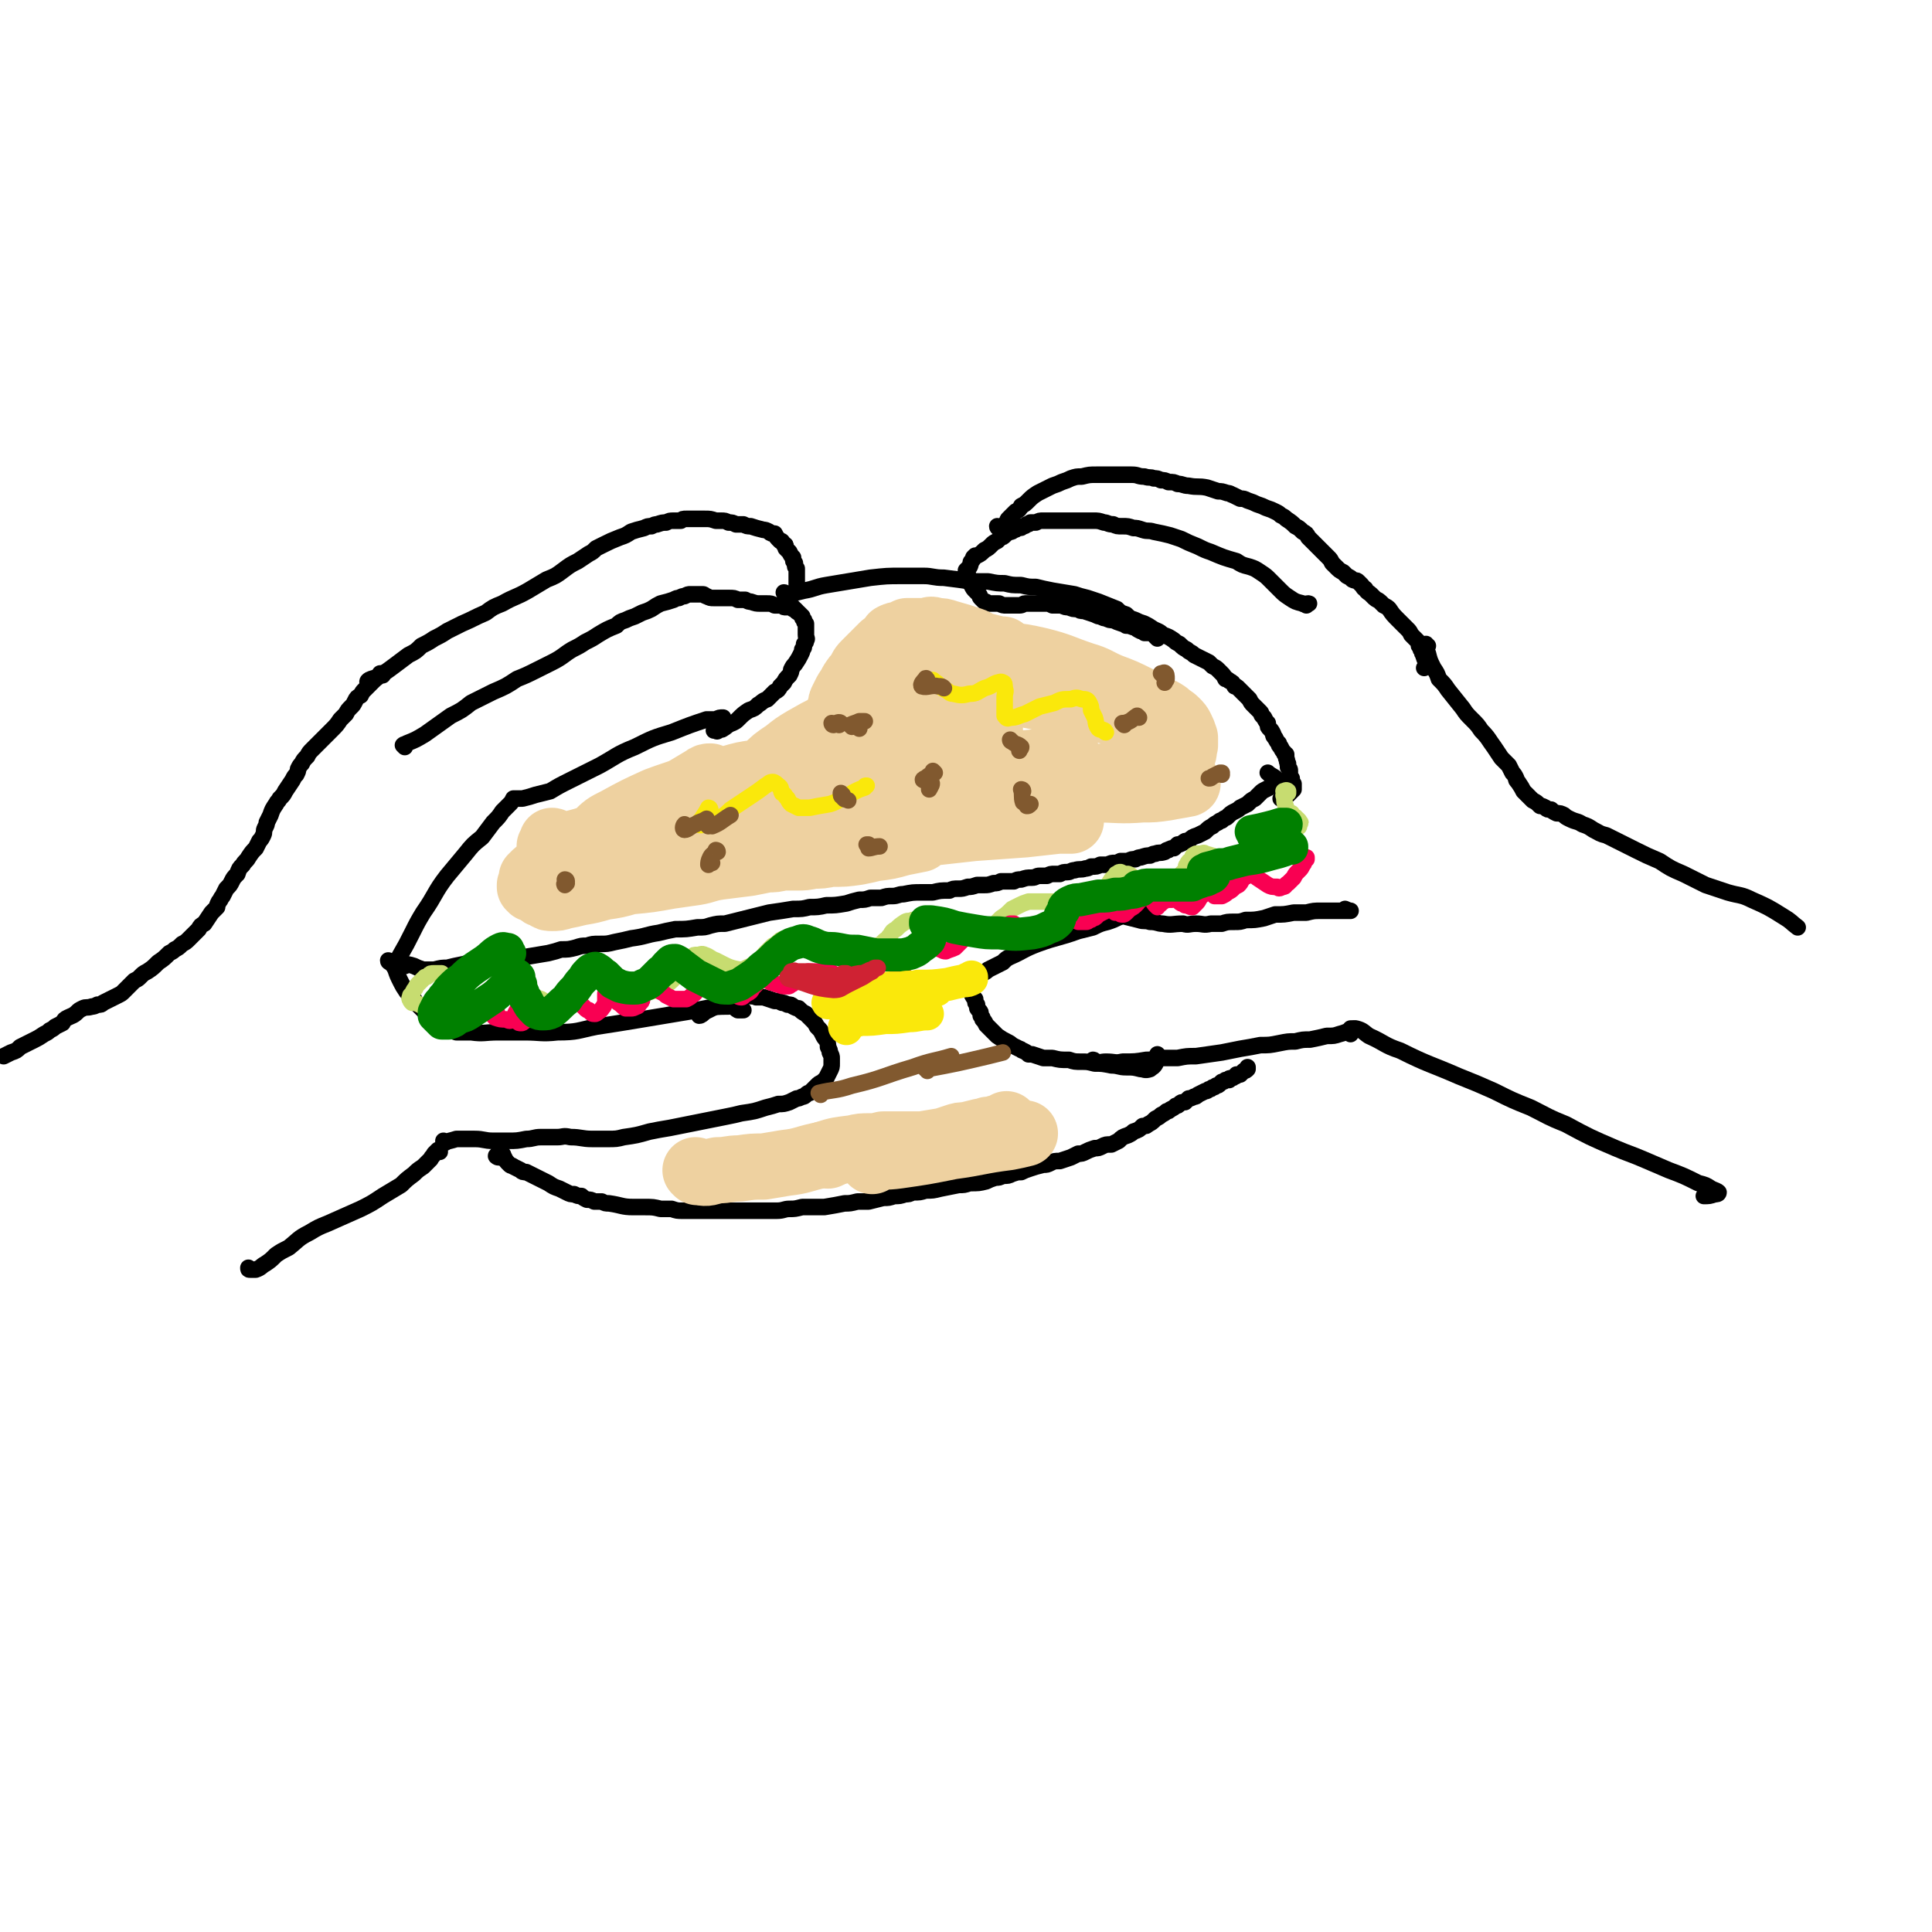 <svg viewBox='0 0 1050 1050' version='1.1' xmlns='http://www.w3.org/2000/svg' xmlns:xlink='http://www.w3.org/1999/xlink'><g fill='none' stroke='rgb(0,0,0)' stroke-width='9' stroke-linecap='round' stroke-linejoin='round'><path d='M217,525c0,-1 -1,-1 -1,-1 0,-1 0,0 0,0 0,0 0,-1 0,-1 0,0 0,0 0,0 0,-2 1,-2 1,-3 4,-7 4,-7 7,-13 3,-6 3,-6 6,-11 7,-10 6,-11 13,-20 5,-6 5,-6 10,-12 4,-5 4,-5 9,-9 3,-4 3,-4 6,-8 3,-3 3,-3 5,-6 2,-2 2,-2 4,-4 1,-1 1,-1 2,-3 0,0 0,0 1,0 0,0 0,0 1,0 2,0 2,0 3,0 4,-1 4,-1 7,-2 4,-1 4,-1 8,-2 5,-3 5,-3 11,-6 8,-4 8,-4 16,-8 9,-5 9,-6 19,-10 10,-5 10,-5 20,-8 10,-4 10,-4 19,-7 3,0 3,0 5,0 2,-1 2,-1 4,-1 '/><path d='M212,523c0,0 -1,0 -1,-1 0,0 1,1 1,1 1,0 1,0 1,1 1,1 1,1 2,3 1,3 1,3 3,7 1,2 1,2 3,5 2,2 2,2 4,4 1,2 1,2 3,4 2,2 2,2 4,4 2,2 2,2 4,4 3,2 3,2 7,4 2,1 2,1 5,2 4,0 4,0 8,0 7,1 7,0 15,0 7,0 7,0 14,0 9,0 9,1 18,0 11,0 11,-1 21,-3 13,-2 13,-2 25,-4 12,-2 12,-2 24,-4 12,-2 12,-3 23,-3 3,-1 3,1 5,2 1,0 1,0 3,0 '/><path d='M242,621c0,0 -1,-1 -1,-1 0,0 0,1 0,1 3,-1 4,-1 7,-2 2,0 2,0 5,0 3,0 3,0 5,0 5,0 5,1 10,1 4,0 4,0 8,0 5,0 5,0 10,-1 4,0 4,-1 8,-1 4,0 5,0 9,0 3,0 3,-1 7,0 6,0 6,1 12,1 4,0 4,0 8,0 5,0 5,0 9,-1 7,-1 7,-1 14,-3 5,-1 5,-1 11,-2 5,-1 5,-1 10,-2 5,-1 5,-1 10,-2 5,-1 5,-1 10,-2 5,-1 5,-1 9,-2 7,-1 7,-1 13,-3 4,-1 4,-1 7,-2 3,0 3,0 6,-1 2,-1 2,-1 4,-2 1,0 1,0 3,-1 1,0 1,0 2,-1 1,-1 1,-1 2,-1 1,-1 1,-1 2,-2 1,-1 1,-1 2,-2 1,-1 1,-1 3,-2 1,-1 1,-1 2,-2 1,-2 1,-2 2,-4 1,-2 1,-2 1,-4 0,-1 0,-1 0,-3 0,-1 0,-1 -1,-3 0,-1 0,-1 -1,-3 0,-2 0,-2 -1,-4 -1,-1 -1,-1 -2,-3 -1,-2 -1,-2 -3,-4 -1,-2 -1,-2 -3,-4 -1,-1 -1,-1 -3,-3 -2,-1 -2,-1 -4,-3 -1,0 -1,0 -3,-1 -1,-1 -1,-1 -3,-1 -2,-1 -2,-1 -3,-1 -2,-1 -2,-1 -4,-1 -3,-1 -3,-1 -6,-2 -2,0 -2,0 -4,0 -2,-1 -2,0 -4,-1 -3,0 -3,0 -5,0 -1,1 -1,1 -2,1 -2,1 -2,1 -4,2 -2,1 -2,1 -5,2 -2,1 -2,1 -4,2 -2,1 -2,1 -4,2 -1,1 -2,2 -3,2 0,0 1,-1 1,-2 '/><path d='M220,406c0,0 -1,-1 -1,-1 1,-1 1,0 2,-1 5,-2 5,-2 10,-5 7,-5 7,-5 14,-10 6,-3 6,-3 11,-7 6,-3 6,-3 12,-6 7,-3 7,-3 13,-7 5,-2 5,-2 11,-5 4,-2 4,-2 8,-4 6,-3 6,-4 11,-7 4,-2 4,-2 7,-4 4,-2 4,-2 7,-4 5,-3 5,-3 10,-5 2,-2 2,-2 5,-3 2,-1 2,-1 5,-2 2,-1 2,-1 4,-2 3,-1 3,-1 5,-2 3,-2 3,-2 5,-3 4,-1 4,-1 7,-2 2,-1 2,-1 3,-1 2,-1 2,-1 3,-1 2,-1 2,-1 3,-1 1,0 1,0 2,0 1,0 1,0 2,0 0,0 0,0 1,0 1,0 1,0 2,0 1,0 1,1 2,1 2,1 2,1 4,1 2,0 2,0 4,0 2,0 2,0 4,0 3,0 3,0 5,1 2,0 2,0 4,0 2,1 2,1 3,1 3,1 3,1 5,1 2,0 2,0 4,0 2,0 2,0 4,1 2,0 2,0 4,0 1,1 1,1 2,1 1,0 1,0 3,0 0,0 0,0 1,0 0,0 0,0 0,1 1,0 1,0 1,0 0,0 0,0 1,1 0,1 0,0 1,1 1,1 1,1 2,2 0,1 0,1 1,2 0,1 0,1 1,2 0,2 0,2 0,4 0,1 0,1 0,2 0,2 1,2 0,3 0,1 0,1 -1,2 0,2 0,2 -1,3 0,1 0,1 -1,3 -1,2 -1,2 -3,5 -1,1 -1,1 -2,3 0,1 0,1 -1,3 -2,2 -2,2 -3,4 -1,1 -1,1 -2,2 -1,2 -1,2 -3,3 -2,2 -2,2 -4,4 -3,1 -3,2 -5,3 -2,2 -2,2 -5,3 -3,2 -3,2 -6,5 -1,1 -1,1 -3,2 -3,1 -3,2 -5,3 -1,1 -1,0 -3,1 0,0 0,1 -1,0 0,0 0,0 -1,0 '/><path d='M201,371c0,0 -2,0 -1,-1 1,-1 2,-1 5,-2 5,-3 5,-3 9,-6 4,-3 4,-3 8,-6 4,-2 4,-2 7,-5 4,-2 4,-2 7,-4 4,-2 4,-2 7,-4 4,-2 4,-2 8,-4 7,-3 6,-3 13,-6 4,-3 4,-3 9,-5 7,-4 7,-3 14,-7 5,-3 5,-3 10,-6 5,-2 5,-2 9,-5 4,-3 4,-3 8,-5 3,-2 3,-2 6,-4 2,-1 2,-1 4,-3 2,-1 2,-1 4,-2 4,-2 4,-2 9,-4 3,-1 3,-1 6,-3 3,-1 3,-1 7,-2 2,-1 2,-1 4,-1 2,-1 2,-1 3,-1 3,-1 3,-1 5,-1 2,-1 2,-1 4,-1 2,0 2,0 4,0 1,-1 1,-1 3,-1 3,0 3,0 5,0 3,0 3,0 5,0 3,0 3,0 6,1 1,0 1,0 3,0 2,0 2,0 4,1 2,0 2,0 4,1 2,0 2,0 4,0 2,1 2,1 4,1 3,1 3,1 7,2 1,0 1,0 3,1 1,1 1,1 3,1 1,2 1,2 3,4 1,0 1,0 2,2 1,0 1,0 1,2 1,1 1,1 2,2 1,2 1,2 2,3 0,2 0,2 1,3 0,2 0,2 1,3 0,1 0,1 0,2 0,2 0,2 0,3 0,1 0,1 0,3 0,1 0,1 0,2 '/><path d='M220,525c0,0 -1,-1 -1,-1 2,0 3,0 6,1 2,1 2,1 5,2 3,0 3,0 6,0 4,-1 4,-1 7,-1 4,-1 4,-1 9,-2 4,-1 4,-1 8,-2 4,0 4,-1 7,-1 6,-1 6,0 11,0 4,-1 4,0 8,-1 6,-1 6,-1 12,-2 4,-1 4,-1 7,-2 4,0 4,0 8,-1 3,-1 3,-1 6,-1 3,-1 3,-1 7,-1 4,0 4,0 8,-1 5,-1 5,-1 9,-2 8,-1 8,-2 15,-3 4,-1 4,-1 9,-2 6,0 6,0 12,-1 4,0 4,0 7,-1 4,-1 4,-1 8,-1 4,-1 4,-1 8,-2 4,-1 4,-1 8,-2 4,-1 4,-1 8,-2 7,-1 7,-1 13,-2 5,0 5,0 9,-1 4,0 5,0 9,-1 5,0 5,0 11,-1 3,-1 3,-1 7,-2 3,0 3,0 6,-1 3,0 3,0 6,0 3,-1 3,-1 6,-1 3,0 3,-1 6,-1 5,-1 5,-1 10,-1 3,0 3,0 6,0 4,-1 4,-1 9,-1 2,-1 2,-1 5,-1 2,0 2,0 5,-1 2,0 2,0 5,-1 2,0 2,0 4,0 2,0 2,0 5,-1 2,0 2,0 4,-1 4,0 4,0 7,0 2,-1 2,-1 4,-1 3,-1 3,-1 6,-1 2,0 2,-1 4,-1 2,0 2,0 4,0 2,-1 2,-1 4,-1 1,0 1,0 3,0 2,-1 2,-1 4,-1 2,0 2,-1 4,-1 3,-1 3,0 6,-1 1,0 1,0 3,-1 3,0 3,0 5,-1 2,0 2,0 4,0 2,-1 2,-1 4,-1 1,0 1,0 3,-1 2,0 2,0 4,0 2,-1 2,-1 4,-1 2,-1 2,-1 3,-1 3,-1 3,-1 5,-1 2,-1 2,-1 3,-1 2,-1 2,0 5,-1 1,-1 1,-1 2,-1 1,-1 2,-1 3,-1 1,-1 1,-1 2,-2 1,0 1,0 3,-1 1,-1 1,-1 3,-1 2,-2 2,-2 5,-3 2,-1 2,-1 4,-2 2,-2 2,-2 4,-3 1,-1 1,-1 3,-2 1,-1 1,-1 2,-1 2,-2 2,-1 3,-2 2,-2 2,-2 4,-3 2,-1 2,-1 3,-2 2,-1 2,-1 4,-2 2,-2 2,-2 4,-3 1,-1 1,-1 3,-3 1,-1 1,-1 3,-2 2,-1 2,-1 3,-2 1,-1 1,-1 2,-1 0,0 0,0 0,-1 0,0 0,0 0,0 0,1 -1,0 -1,0 0,0 0,0 1,0 0,0 0,0 0,0 0,0 0,0 0,0 0,0 0,0 0,0 0,0 0,0 0,0 0,1 -1,0 -1,0 0,-1 2,-1 2,-1 -1,-2 -3,-2 -5,-4 '/><path d='M427,323c0,0 -1,-1 -1,-1 1,0 1,1 2,1 5,-1 5,-1 9,-2 6,-1 6,-2 12,-3 6,-1 6,-1 12,-2 6,-1 6,-1 12,-2 9,-1 9,-1 17,-1 6,0 6,0 12,0 5,0 5,1 11,1 8,1 8,1 15,2 5,0 5,0 9,0 5,1 5,1 9,1 4,1 4,1 9,1 4,1 4,1 8,1 4,1 4,1 9,2 6,1 6,1 12,2 3,1 3,1 7,2 3,1 3,1 6,2 5,2 5,2 10,4 2,2 2,2 5,3 2,2 2,2 5,3 2,1 2,1 5,2 2,1 2,1 5,3 2,1 3,1 5,3 3,1 3,1 6,3 1,1 1,1 3,2 2,2 2,2 4,3 2,2 2,1 4,3 2,1 2,1 4,2 2,1 2,1 4,2 1,1 1,1 2,2 2,1 2,1 3,2 1,1 1,1 2,2 1,1 1,1 2,3 1,0 1,0 2,1 2,1 2,1 3,3 1,0 1,0 2,1 1,1 1,1 2,2 2,2 2,2 4,4 1,2 1,2 2,3 2,2 2,2 4,4 1,1 0,1 1,2 1,1 1,1 1,1 1,2 1,2 2,3 0,2 0,2 1,3 1,1 1,1 2,3 0,1 0,1 1,2 1,2 1,2 2,3 0,1 0,1 1,2 1,2 1,2 2,3 0,1 0,1 1,1 0,1 0,1 0,2 1,2 0,2 1,3 0,1 0,1 0,2 1,1 1,1 1,2 0,1 0,1 0,2 0,1 0,1 1,2 0,1 0,1 0,1 0,1 0,1 1,2 0,1 0,1 0,1 0,1 0,1 0,1 0,1 0,1 0,1 0,0 0,0 0,0 -1,1 -1,1 -3,3 -2,1 -2,1 -4,2 '/><path d='M625,494c0,0 -1,0 -1,-1 0,0 1,0 2,0 0,0 -1,0 -1,1 -1,0 -1,0 -2,0 -2,1 -2,1 -3,1 -2,1 -3,0 -5,1 -3,1 -3,1 -6,2 -4,2 -4,2 -7,3 -4,1 -4,1 -8,3 -4,1 -4,1 -8,2 -11,4 -11,3 -22,7 -8,3 -8,4 -15,7 -2,1 -2,1 -4,3 -2,1 -2,1 -4,2 -2,1 -2,1 -4,2 -1,1 -1,1 -3,2 -1,1 -1,1 -2,2 -2,1 -2,1 -2,3 -1,1 -1,1 -1,2 -1,2 -1,2 -1,4 1,2 1,2 2,3 0,2 0,2 1,3 0,2 0,2 1,3 1,1 1,1 1,3 1,1 1,1 1,2 1,1 1,1 2,3 2,2 2,2 4,4 1,1 1,1 2,2 3,2 3,2 5,3 2,1 2,1 3,2 2,1 2,1 4,2 1,0 1,1 2,1 2,1 2,1 3,2 1,0 1,0 2,0 3,1 3,1 6,2 2,0 2,0 5,0 4,1 4,1 9,1 3,1 3,1 7,1 3,0 3,0 7,1 4,0 4,0 9,1 4,0 4,1 8,1 4,0 4,0 8,1 2,0 2,1 5,0 1,-1 2,-1 3,-3 1,-3 1,-3 1,-5 '/><path d='M605,499c0,0 -1,-1 -1,-1 0,0 0,0 0,0 0,1 -1,1 0,1 1,0 1,0 3,-1 2,0 2,0 4,0 4,1 4,1 8,2 3,1 3,0 6,1 4,0 4,1 7,1 5,1 5,0 11,0 3,1 3,0 7,0 4,0 4,1 8,0 3,0 3,0 6,0 3,-1 3,-1 7,-1 3,0 3,0 6,-1 5,0 5,0 10,-1 3,-1 3,-1 6,-2 5,0 5,0 10,-1 4,0 4,0 7,0 4,-1 4,-1 8,-1 3,0 3,0 7,0 3,0 3,0 6,0 1,0 3,0 3,0 0,0 -1,0 -3,-1 '/><path d='M595,577c0,-1 -1,-1 -1,-1 0,0 0,1 1,1 3,1 3,0 6,0 5,0 5,1 9,0 7,0 7,0 13,-1 4,0 4,0 8,-1 5,0 5,0 9,0 5,-1 5,-1 10,-1 7,-1 7,-1 14,-2 5,-1 5,-1 10,-2 6,-1 6,-1 11,-2 5,0 5,0 10,-1 5,-1 5,-1 9,-1 4,-1 4,-1 8,-1 5,-1 5,-1 9,-2 4,0 4,0 7,-1 4,-1 5,-2 8,-3 0,0 -1,0 -2,0 '/><path d='M629,347c0,0 -1,-1 -1,-1 0,0 1,0 1,0 0,0 0,-1 -1,-1 -1,-1 -1,0 -3,-1 -1,0 -1,0 -3,0 -1,-1 -1,-1 -2,-1 -2,-1 -2,-1 -3,-2 -2,0 -2,-1 -5,-1 -1,-1 -1,-1 -2,-1 -3,-1 -3,-1 -5,-2 -2,0 -2,0 -4,-1 -1,0 -1,0 -3,-1 -1,0 -1,0 -3,-1 -3,-1 -3,-1 -6,-2 -2,0 -2,0 -3,-1 -3,0 -3,0 -5,-1 -2,0 -2,0 -4,-1 -2,0 -2,0 -5,0 -2,-1 -2,-1 -3,-1 -2,0 -2,0 -4,0 -1,0 -1,0 -2,0 -2,0 -2,0 -3,0 -1,0 -2,0 -3,0 -1,0 -1,1 -3,1 -2,0 -2,0 -4,0 -2,0 -2,0 -3,0 -2,0 -2,0 -4,-1 -2,0 -2,0 -3,0 -1,0 -1,0 -3,0 -1,-1 -1,-1 -2,-1 -1,-1 -1,-1 -2,-2 -1,-1 0,-1 -1,-2 -1,-1 -1,-1 -2,-2 -1,-1 -1,-1 -2,-3 -1,-1 -1,-2 -2,-3 0,-2 0,-2 0,-3 -1,0 -1,0 -1,-1 0,0 0,0 0,-1 0,0 0,0 0,0 1,-1 1,-1 2,-2 1,-2 0,-2 1,-3 1,-1 1,-1 1,-2 0,0 0,0 1,-1 0,0 0,0 0,0 1,0 1,0 1,0 2,-1 2,-1 4,-3 2,-1 2,-1 4,-3 1,-1 1,-1 3,-2 1,-1 1,-1 2,-2 1,0 1,0 2,-1 1,-1 1,-1 3,-2 1,0 1,0 2,-1 1,0 1,0 2,-1 2,0 2,0 3,-1 1,0 1,0 2,-1 1,0 1,0 2,-1 2,0 2,0 3,0 2,-1 2,-1 4,-1 3,0 3,0 6,0 5,0 5,0 10,0 3,0 3,0 6,0 3,0 3,0 5,0 3,0 3,0 6,1 2,0 2,1 5,1 2,1 2,1 5,1 3,0 3,0 6,1 2,0 2,0 5,1 3,1 3,0 6,1 5,1 5,1 9,2 3,1 3,1 6,2 4,2 4,2 9,4 4,2 4,2 7,3 7,3 7,3 14,5 3,2 3,2 7,3 3,1 3,1 6,3 3,2 3,2 5,4 3,3 3,3 6,6 2,2 2,2 5,4 3,2 3,2 7,3 1,1 2,0 3,0 1,0 0,0 -1,1 '/><path d='M543,287c0,0 -1,0 -1,-1 0,0 1,1 1,1 2,-1 2,-1 4,-3 1,-1 0,-1 1,-2 2,-2 2,-2 4,-4 2,-1 2,-1 3,-3 2,-1 2,-1 4,-3 2,-2 2,-2 5,-4 2,-1 2,-1 4,-2 2,-1 2,-1 4,-2 3,-1 3,-1 5,-2 3,-1 3,-1 5,-2 3,-1 3,-1 6,-1 4,-1 4,-1 8,-1 4,0 4,0 7,0 6,0 6,0 12,0 4,0 3,1 7,1 3,1 3,0 5,1 2,0 2,0 4,1 2,0 2,0 4,1 3,0 3,0 5,1 3,0 3,1 6,1 5,1 5,0 10,1 3,1 3,1 6,2 2,0 2,0 5,1 2,0 2,1 3,1 2,1 2,1 4,2 2,0 2,0 4,1 3,1 3,1 5,2 3,1 3,1 5,2 3,1 3,1 5,2 2,1 2,1 3,2 2,1 2,1 3,2 3,2 3,2 5,4 2,1 2,1 4,3 2,1 2,1 3,3 1,1 1,1 2,2 2,2 2,2 3,3 1,1 1,1 2,2 2,2 2,2 4,4 1,1 1,1 2,3 1,1 1,1 2,2 2,2 2,2 4,3 1,1 1,1 2,2 2,1 2,1 3,2 2,1 2,0 3,1 1,1 1,1 2,2 1,1 1,2 2,2 1,2 2,2 3,3 1,1 1,1 2,2 1,1 2,1 3,2 1,1 1,1 2,2 2,1 2,1 3,2 2,3 2,3 5,6 1,1 1,1 3,3 1,1 1,1 2,2 1,1 1,1 2,3 1,1 1,1 2,2 1,1 1,1 2,2 0,2 0,2 1,3 0,1 0,1 1,2 0,0 0,0 0,1 1,1 0,1 1,2 0,1 0,1 1,2 0,1 1,0 1,1 0,1 -1,1 -2,3 '/><path d='M271,629c-1,0 -2,-1 -1,-1 0,-1 1,-1 3,-1 1,1 0,1 1,2 1,2 1,2 3,4 1,1 1,0 2,1 2,1 2,1 4,2 1,1 1,1 3,1 2,1 2,1 4,2 2,1 2,1 4,2 2,1 2,1 4,2 3,2 3,2 6,3 2,1 2,1 4,2 2,1 2,1 4,1 2,1 2,1 4,1 1,1 1,1 3,2 2,0 2,0 4,1 2,0 2,0 4,0 2,1 2,1 4,1 7,1 7,2 13,2 3,0 3,0 6,0 5,0 5,0 9,1 3,0 3,0 6,0 3,1 3,1 6,1 2,0 2,0 5,0 3,0 3,0 6,0 3,0 3,0 6,0 4,0 4,0 8,0 2,0 2,0 5,0 3,0 3,0 5,0 5,0 5,0 10,0 3,0 3,0 6,0 4,0 4,-1 7,-1 3,0 3,0 7,-1 3,0 3,0 6,0 3,0 3,0 6,0 6,-1 6,-1 11,-2 3,0 3,0 7,-1 3,0 3,0 6,0 4,-1 4,-1 8,-2 3,0 3,0 6,-1 3,0 3,0 6,-1 2,0 2,0 4,-1 4,0 4,0 7,-1 4,0 4,0 8,-1 5,-1 5,-1 10,-2 3,0 3,0 6,-1 5,0 5,0 9,-1 2,-1 2,-1 5,-2 2,0 2,0 4,-1 3,0 3,0 5,-1 3,-1 3,-1 5,-1 2,-1 2,-1 5,-2 3,-1 3,-1 7,-2 2,0 2,0 4,-1 2,-1 2,-1 5,-1 3,-1 3,-1 6,-2 2,-1 2,-1 4,-2 2,0 2,0 4,-1 2,-1 2,-1 5,-2 2,0 2,0 4,-1 2,-1 2,-1 5,-1 2,-1 2,-1 4,-2 2,-2 2,-2 5,-3 2,-1 2,-1 3,-2 3,-1 3,-1 5,-3 2,0 2,0 3,-1 2,-1 2,-1 4,-3 2,-1 2,-1 3,-2 2,-1 2,-1 3,-2 1,0 1,0 2,-1 2,-1 2,-1 3,-2 1,0 1,0 2,-1 1,-1 1,-1 3,-1 1,-1 1,-1 2,-2 1,0 1,0 3,-1 1,0 1,0 2,-1 2,-1 2,-1 4,-2 1,0 1,0 2,-1 1,0 1,0 2,-1 1,0 1,0 2,-1 1,0 1,0 2,-1 0,0 0,0 1,-1 1,0 1,0 2,-1 1,0 1,0 2,0 0,-1 0,-1 1,-1 1,0 1,0 2,-1 1,0 1,0 1,-1 1,0 1,0 2,0 1,-1 1,-1 2,-2 1,0 1,0 2,-1 0,0 0,0 0,0 0,0 0,0 0,0 0,0 0,-1 0,-1 0,0 0,0 0,0 '/><path d='M208,367c-1,0 -1,-1 -1,-1 -1,0 0,0 0,0 -1,2 -2,2 -4,4 -2,2 -2,2 -5,5 -1,1 -1,1 -2,3 -2,1 -2,1 -3,3 -1,2 -1,2 -2,3 -2,2 -2,2 -3,4 -1,1 -1,1 -3,3 -2,3 -2,3 -5,6 -2,2 -2,2 -4,4 -3,3 -3,3 -6,6 -2,2 -2,2 -3,4 -2,2 -2,2 -3,4 -1,1 -1,1 -2,3 0,1 0,1 -1,3 -1,1 -1,1 -2,3 -2,3 -2,3 -4,6 -1,2 -1,2 -3,4 -1,2 -1,1 -2,3 -2,3 -2,3 -3,6 -1,2 -1,2 -2,4 0,1 0,1 -1,3 -1,2 0,2 -1,4 -1,2 -1,2 -2,3 -1,2 -1,2 -2,4 -2,2 -2,2 -4,5 -1,2 -2,2 -3,4 -2,2 -2,2 -3,5 -2,2 -2,2 -3,4 -1,2 -1,2 -3,4 -1,2 -1,2 -2,4 -1,1 -1,2 -2,3 -1,2 -1,2 -1,3 -2,2 -2,2 -3,3 -2,3 -2,3 -4,6 -2,1 -2,1 -3,3 -3,3 -3,3 -5,5 -2,2 -2,2 -4,3 -2,2 -2,2 -4,3 -1,1 -1,1 -3,2 -3,3 -3,3 -6,5 -3,3 -3,3 -6,5 -2,1 -2,1 -4,3 -1,1 -1,1 -3,2 -2,2 -2,2 -4,4 -1,1 -1,1 -2,2 -1,1 -1,1 -3,2 -2,1 -2,1 -4,2 -2,1 -2,1 -4,2 -1,1 -1,1 -3,1 -2,1 -2,1 -3,1 -3,1 -3,0 -5,1 -2,1 -2,1 -3,2 -2,2 -3,2 -5,3 -2,1 -2,1 -3,3 -2,1 -2,1 -4,2 -1,1 -1,1 -3,2 -1,1 -1,1 -3,2 -3,2 -3,2 -5,3 -4,2 -4,2 -8,4 -2,2 -2,2 -5,3 -2,1 -2,1 -4,2 '/><path d='M239,626c-1,0 -1,-1 -1,-1 -1,1 -1,1 -2,2 -1,2 -1,1 -2,3 -2,2 -2,2 -4,4 -3,2 -3,2 -5,4 -4,3 -4,3 -7,6 -5,3 -5,3 -10,6 -6,4 -6,4 -12,7 -9,4 -9,4 -18,8 -5,2 -5,2 -10,5 -6,3 -6,4 -11,8 -4,2 -4,2 -7,4 -3,3 -3,3 -6,5 -2,1 -2,2 -5,3 -1,0 -1,0 -3,0 -1,0 -1,0 -1,-1 '/><path d='M776,351c-1,0 -1,-1 -1,-1 0,0 0,0 0,0 1,3 0,3 1,5 1,4 1,4 3,8 2,3 2,3 3,6 3,3 3,3 5,6 4,5 4,5 8,10 2,3 2,3 5,6 3,3 3,3 5,6 4,4 4,5 7,9 2,3 2,3 4,6 2,2 2,2 4,4 1,2 1,2 2,4 1,1 1,1 2,3 0,1 0,1 1,2 2,3 2,3 3,5 1,1 1,1 3,3 1,1 1,1 2,2 2,1 2,1 4,3 1,0 1,0 3,1 1,1 1,1 3,1 1,1 1,1 3,2 2,0 2,0 4,1 1,1 1,1 3,2 4,2 4,1 7,3 3,1 3,1 6,3 4,2 3,2 7,3 8,4 8,4 16,8 6,3 6,3 13,6 6,4 6,4 13,7 6,3 6,3 12,6 6,2 6,2 12,4 7,2 7,1 13,4 9,4 9,4 17,9 5,3 4,3 8,6 '/><path d='M734,562c0,-1 -1,-1 -1,-1 1,-1 2,-2 4,-2 4,1 4,2 7,4 9,4 8,5 17,8 16,8 16,7 32,14 10,4 10,4 19,8 10,5 10,5 20,9 10,5 9,5 19,9 13,7 13,7 27,13 7,3 8,3 15,6 7,3 7,3 14,6 8,3 8,3 16,7 4,1 4,1 7,3 2,1 3,1 4,2 0,1 -1,1 -2,1 -3,1 -3,1 -6,1 '/></g>
<g fill='none' stroke='rgb(199,220,112)' stroke-width='9' stroke-linecap='round' stroke-linejoin='round'><path d='M240,530c0,0 -1,-1 -1,-1 0,0 1,0 1,0 -2,0 -2,0 -4,0 -2,0 -2,0 -3,1 -1,1 -1,1 -2,1 -2,2 -2,2 -4,4 -1,1 -1,2 -2,3 -1,2 -1,2 -2,3 0,1 -1,2 0,2 0,1 0,1 1,2 1,0 1,0 2,0 2,1 2,1 4,2 2,0 2,0 3,0 2,-1 2,-1 4,-2 3,-3 3,-3 6,-6 2,-2 2,-2 3,-4 0,0 0,0 1,-1 0,0 0,0 0,0 0,0 0,0 0,0 0,2 0,2 0,4 0,2 -1,2 0,4 1,3 1,4 4,6 1,2 1,2 3,2 2,1 3,1 5,1 2,-1 2,-1 4,-3 2,-1 2,-1 3,-3 2,-1 2,-1 4,-3 1,-2 1,-2 2,-3 2,-1 2,-2 3,-3 2,-1 2,-1 3,-1 1,-1 1,-1 2,0 2,0 2,1 3,2 3,2 3,2 6,4 2,1 2,1 5,2 2,1 2,2 4,2 2,1 3,1 5,0 2,0 2,0 4,-1 2,-2 2,-2 4,-4 3,-3 3,-3 5,-7 2,-1 2,-1 3,-3 1,-1 1,-2 2,-2 1,-1 1,-1 3,-1 4,2 4,3 9,6 3,1 3,2 6,3 4,2 4,2 7,2 4,1 4,1 7,1 5,-1 5,-2 9,-4 2,-1 2,-1 4,-3 2,-3 2,-3 4,-5 2,-2 2,-2 3,-4 1,-1 1,-1 3,-3 1,-1 1,-1 3,-1 2,0 2,-1 4,0 3,1 3,2 6,3 6,3 7,4 13,5 3,0 3,-1 6,-2 3,-2 3,-2 6,-4 1,-2 1,-2 3,-4 1,-1 1,-1 3,-3 2,-1 2,-1 4,-3 2,-1 2,-1 4,-1 2,-1 2,-1 4,-1 3,0 3,-1 6,0 5,1 5,2 10,4 4,1 4,1 8,2 6,1 6,1 11,2 3,0 3,0 6,0 2,-1 2,-1 4,-3 2,-1 2,-1 4,-3 2,-1 1,-1 3,-3 1,-2 1,-2 3,-3 2,-2 2,-2 5,-4 2,-1 2,0 4,-1 3,0 4,0 7,0 6,1 6,1 11,3 4,1 4,1 8,2 3,1 3,1 6,1 3,0 3,0 6,-1 3,-1 3,-1 6,-2 2,-2 2,-2 4,-4 3,-2 3,-2 6,-5 2,-1 2,-1 4,-2 2,-1 2,-1 5,-2 2,0 2,0 4,0 3,0 3,0 5,0 3,0 3,0 7,0 3,0 3,0 6,0 2,0 2,0 5,1 2,0 2,0 5,-1 2,-1 2,-1 5,-3 2,-1 2,-1 3,-3 3,-2 3,-3 5,-6 1,-1 1,-1 2,-2 1,-1 0,-1 1,-1 1,-1 1,-1 2,-1 2,1 2,1 4,1 3,1 2,2 5,3 2,1 2,1 5,2 4,1 4,1 8,1 2,0 2,-1 4,-2 3,-1 3,0 5,-2 2,-2 2,-2 4,-4 1,-1 0,-2 1,-3 1,-2 1,-2 3,-3 0,-2 0,-2 2,-3 1,0 1,0 2,0 2,0 2,-1 3,0 4,1 3,1 7,2 2,1 2,0 5,1 2,0 2,0 4,0 2,-1 2,-1 4,-2 1,-1 1,-1 2,-2 0,0 0,0 1,-1 0,-1 0,-1 1,-1 0,-1 0,-1 0,-1 1,-1 1,-1 2,-1 1,-1 1,-1 2,-1 3,0 3,0 5,0 3,1 2,1 5,2 2,0 2,0 4,0 2,-1 2,-1 3,-1 1,-1 1,-1 2,-2 0,-1 0,-1 0,-2 0,-2 0,-2 0,-3 0,-1 0,-1 0,-2 0,-1 0,-1 0,-1 0,0 0,0 0,0 0,0 0,0 0,0 0,0 -1,-1 -1,-1 0,0 1,1 2,1 1,0 1,0 2,0 0,0 0,0 1,0 0,0 0,0 0,0 0,1 -1,0 -1,0 0,0 1,0 1,0 0,0 0,0 0,0 0,0 0,0 0,0 0,-1 0,-1 0,-1 1,-1 1,-1 0,-1 0,-1 0,-1 0,-1 0,0 0,0 0,0 -1,-1 -1,-1 -1,-1 0,0 0,0 0,0 -1,-1 -1,0 -1,-1 -1,0 -1,0 -1,0 -1,-1 -1,-1 -1,-2 -1,0 -1,0 -2,-1 -1,-1 -1,-1 -1,-2 -1,-3 -1,-3 -1,-6 -1,-1 0,-1 0,-2 0,0 0,0 0,-1 0,0 -1,0 0,0 0,0 1,-1 2,0 0,0 0,1 0,1 '/></g>
<g fill='none' stroke='rgb(249,0,82)' stroke-width='9' stroke-linecap='round' stroke-linejoin='round'><path d='M270,550c0,0 -1,-1 -1,-1 0,0 0,1 0,1 -1,0 -2,-1 -3,-1 0,1 1,1 1,2 1,1 1,1 2,2 3,1 3,1 6,1 2,1 2,1 4,0 3,0 3,-1 5,-2 1,-1 1,-1 1,-2 1,-1 1,0 1,-1 0,0 0,0 0,0 0,0 0,0 -1,0 0,-1 0,-1 -1,-1 -1,0 -1,-1 -2,0 -1,1 -1,1 -2,3 0,1 0,1 0,2 0,1 0,2 1,2 1,1 1,1 2,1 1,0 1,0 2,-1 2,-1 2,-1 3,-2 1,-2 0,-2 1,-3 0,-2 0,-2 0,-4 0,-1 0,-1 0,-2 0,-1 0,-1 -1,-2 0,0 0,0 0,0 0,1 0,1 0,1 1,2 1,2 2,4 0,1 0,1 1,2 0,1 0,2 1,2 1,1 1,1 2,1 2,0 2,0 3,0 2,0 2,-1 4,-2 3,-1 3,-1 5,-3 1,0 1,0 2,-1 1,-1 1,-1 2,-2 1,-1 1,-1 1,-1 1,0 1,0 1,0 1,0 1,1 2,1 1,1 1,1 2,2 1,1 1,1 2,2 1,1 1,1 2,1 1,1 1,2 3,2 1,0 1,0 2,-1 2,-1 2,-2 3,-3 1,-2 1,-2 1,-3 0,-2 0,-2 0,-3 0,0 0,0 0,-1 0,0 0,0 1,0 1,1 1,1 2,2 1,1 1,1 1,1 2,1 2,1 3,2 2,1 2,2 4,3 1,0 1,0 3,0 1,0 1,0 3,-1 1,0 1,-1 2,-2 1,-1 1,-1 1,-3 1,-1 1,-1 1,-2 1,-1 1,-2 2,-3 1,0 1,0 2,0 1,0 2,-1 3,0 1,0 1,1 2,2 2,1 2,1 3,2 2,1 2,1 4,2 1,0 1,0 3,0 2,0 2,0 4,0 2,-1 2,-1 3,-2 2,-1 2,-2 3,-3 1,-1 1,-1 1,-1 1,-1 1,-1 1,-1 0,0 1,0 1,0 0,0 0,0 1,0 1,0 1,0 2,0 2,0 2,1 3,1 2,1 2,1 3,1 2,1 2,1 4,1 2,1 2,1 5,2 1,0 1,1 3,1 1,0 1,-1 3,-2 2,-1 2,-1 3,-3 1,-1 1,-1 2,-2 0,-1 0,-1 1,-2 0,-1 0,-1 1,-1 0,0 0,0 0,0 1,-1 1,-1 2,0 2,0 2,1 4,2 2,0 2,1 4,1 2,1 2,1 5,1 1,0 1,0 2,-1 1,0 1,-1 2,-1 0,-1 0,-1 1,-2 0,-1 0,-1 1,-2 0,0 1,0 1,-1 2,0 2,0 4,-1 2,0 2,0 3,0 2,0 2,0 4,0 2,0 2,0 5,0 1,0 1,1 3,2 1,0 1,0 3,0 1,0 1,1 2,0 2,0 2,0 3,-1 2,-1 2,-1 3,-2 2,-2 2,-2 3,-4 1,-1 0,-1 1,-2 1,-2 1,-1 2,-3 1,0 1,-1 1,-1 2,0 2,1 3,1 2,1 2,1 3,2 4,2 4,2 7,4 2,1 2,1 4,1 2,0 2,-1 3,-1 1,-1 1,-1 2,-2 1,-2 1,-2 2,-4 1,-1 1,-1 2,-2 0,0 1,0 1,-1 1,0 1,0 2,-1 1,0 1,0 2,0 1,0 1,0 3,0 2,1 2,1 5,2 1,0 1,1 3,1 2,-1 3,-1 5,-2 1,-1 1,-1 2,-2 1,-1 1,-1 2,-2 1,-1 1,-1 1,-2 1,-1 1,-1 1,-2 1,0 1,0 2,0 1,-1 1,-1 3,0 1,0 1,0 2,0 1,1 1,1 2,1 2,1 2,1 3,1 1,1 1,1 2,0 1,0 1,0 2,-1 1,-1 1,-1 2,-1 1,-1 1,-1 2,-2 1,-1 1,-1 2,-2 1,0 1,0 2,-1 1,0 1,0 2,0 1,1 1,1 2,2 1,1 1,1 2,2 1,0 1,0 2,0 1,1 0,1 1,1 0,1 0,0 1,0 0,0 1,1 1,0 1,0 0,0 1,-1 1,0 1,0 1,0 1,-1 1,-1 3,-1 0,-1 0,-1 1,-1 2,0 2,0 3,0 1,0 1,0 2,0 1,0 1,0 2,0 0,-1 0,-1 1,-1 1,0 1,-1 2,-1 1,-1 1,-1 1,-1 1,0 1,0 1,-1 1,0 1,0 2,0 1,0 1,0 2,0 2,0 2,0 4,1 1,0 1,0 2,0 1,0 1,0 2,0 1,0 1,0 2,-1 1,0 1,0 2,-1 1,0 1,0 2,-1 1,-1 1,-1 3,-2 2,-1 2,-1 4,-2 0,0 1,0 1,0 1,1 1,1 2,2 1,0 1,0 2,0 1,1 1,1 2,1 1,0 1,0 2,-1 1,-1 1,-1 2,-2 2,-1 2,-1 4,-3 0,-1 1,-1 2,-2 1,-1 1,-1 2,-2 0,0 0,0 0,0 1,0 1,0 1,0 1,0 1,0 2,1 1,1 1,1 2,2 0,1 0,1 1,2 0,0 0,0 1,1 0,0 0,0 0,0 0,-1 0,-1 0,-1 1,0 1,0 2,-1 0,0 0,0 1,-1 1,0 1,-1 2,-1 0,0 0,0 1,0 1,0 1,0 2,0 1,0 1,-1 2,0 2,0 1,1 3,2 1,0 1,0 2,1 2,0 2,1 4,1 1,-1 1,-1 2,-2 1,-1 1,-1 2,-3 1,-1 1,-1 2,-2 0,-1 0,-1 0,-1 1,-1 0,-1 1,-1 0,0 0,0 0,0 1,1 1,1 3,1 1,1 1,1 2,2 2,0 2,0 4,0 2,-1 2,-1 3,-2 2,-1 2,-1 3,-2 1,-1 1,-1 3,-2 1,-1 1,-1 2,-3 1,-1 1,-1 3,-2 0,0 0,0 1,-1 1,0 1,0 2,0 1,1 1,1 2,2 3,2 3,2 6,4 2,1 2,1 5,1 1,1 1,1 3,0 2,0 1,-1 3,-2 1,-1 1,-1 3,-3 1,-2 1,-2 3,-4 1,-1 1,-1 2,-3 1,-1 1,-2 1,-3 0,0 0,0 0,0 0,0 0,0 0,0 0,0 -1,0 0,-1 0,0 0,0 1,0 0,0 0,1 0,1 '/></g>
<g fill='none' stroke='rgb(238,209,160)' stroke-width='36' stroke-linecap='round' stroke-linejoin='round'><path d='M301,458c0,0 -1,-1 -1,-1 0,0 1,0 1,1 -1,1 -3,2 -2,2 3,1 5,0 10,-1 8,-2 8,-2 17,-5 10,-3 10,-2 20,-6 17,-6 17,-6 34,-12 10,-4 10,-5 20,-9 7,-2 7,-2 14,-5 5,-2 5,-2 11,-3 0,-1 0,-1 1,-1 0,0 0,0 0,0 0,0 0,0 0,0 -2,0 -2,0 -4,1 -6,1 -6,0 -11,1 -7,1 -7,1 -14,3 -12,3 -12,3 -23,6 -8,3 -9,3 -17,6 -11,5 -11,5 -22,11 -6,3 -6,3 -11,8 -3,3 -3,3 -6,6 -1,2 0,2 -1,4 0,0 0,0 0,0 2,0 2,0 4,-1 4,-2 4,-2 8,-4 9,-5 9,-5 17,-10 6,-4 6,-4 12,-7 8,-5 8,-5 15,-10 4,-2 3,-3 7,-5 2,-2 2,-2 4,-4 1,0 1,0 2,-1 0,0 0,0 0,0 -1,0 -2,0 -3,1 -5,3 -5,3 -10,6 -4,2 -4,2 -9,5 -7,4 -7,4 -14,8 -5,3 -5,3 -11,6 -6,3 -6,3 -12,6 -5,3 -5,3 -11,6 -4,3 -4,3 -9,5 -4,2 -4,2 -7,5 -3,1 -3,1 -6,3 -2,1 -2,1 -4,3 0,0 0,0 -1,1 0,0 0,1 0,1 2,-1 2,-2 5,-3 5,-3 5,-3 9,-6 6,-4 6,-4 12,-7 8,-5 8,-5 16,-9 10,-5 10,-5 20,-9 11,-5 11,-5 23,-10 18,-6 18,-6 37,-11 13,-4 13,-4 26,-5 17,-3 17,-3 35,-4 10,-1 10,-1 20,-1 9,1 9,1 17,2 5,1 5,1 10,2 2,0 2,0 4,1 0,0 0,0 0,0 0,0 0,0 0,0 -5,1 -5,1 -9,1 -9,2 -9,2 -17,3 -19,2 -19,2 -39,4 -16,3 -16,2 -33,5 -16,3 -16,3 -32,7 -14,4 -14,4 -27,9 -11,4 -11,4 -22,8 -7,3 -9,3 -13,6 -1,1 0,2 1,2 8,-1 8,-2 17,-4 14,-3 14,-3 28,-6 28,-5 28,-5 56,-9 20,-3 20,-3 41,-5 19,-2 19,-2 38,-3 15,-1 15,-1 31,-2 10,0 10,0 20,-1 3,0 8,0 7,0 -2,2 -7,3 -14,5 -12,3 -12,3 -24,4 -17,3 -17,3 -35,5 -30,4 -30,3 -61,8 -19,2 -19,2 -38,5 -15,3 -15,3 -30,6 -8,1 -8,1 -16,3 -2,1 -4,2 -3,2 4,1 6,1 12,1 18,-1 18,-2 37,-4 18,-2 18,-3 36,-6 29,-4 29,-4 59,-8 18,-2 18,-2 36,-4 14,-1 14,-1 28,-2 9,-1 9,-1 18,-2 3,0 6,0 7,0 0,0 -2,0 -3,0 -7,-1 -7,0 -13,0 -20,-1 -20,0 -39,-1 -18,0 -18,0 -36,0 -29,-1 -29,-1 -59,-1 -17,1 -17,1 -34,3 -9,1 -9,1 -19,2 -3,1 -6,2 -6,2 0,0 3,0 5,-1 8,-2 8,-2 16,-4 14,-3 14,-4 27,-7 28,-6 28,-6 55,-11 18,-4 18,-4 37,-6 32,-5 32,-4 63,-8 3,0 6,-1 5,-1 0,0 -3,0 -6,0 -9,1 -9,1 -19,2 -13,1 -13,0 -27,1 -16,1 -16,1 -32,3 -22,2 -22,1 -45,4 -10,1 -10,1 -20,4 -6,1 -8,1 -12,3 -1,1 1,1 2,1 6,-1 6,-2 11,-3 10,-2 10,-2 20,-5 10,-3 10,-3 21,-6 10,-3 10,-3 20,-5 8,-3 8,-2 17,-5 6,-1 6,-1 11,-3 1,0 0,0 0,0 -9,2 -9,2 -18,4 -11,2 -11,2 -22,4 -10,2 -10,2 -21,5 -9,2 -9,2 -19,4 -5,1 -5,1 -11,2 -1,1 -1,1 -3,1 0,0 0,0 0,0 3,-1 3,-1 5,-2 6,-3 6,-3 12,-5 13,-5 13,-6 26,-9 11,-3 11,-3 22,-5 11,-2 11,-1 22,-3 8,-1 8,-1 16,-2 3,0 3,0 7,-1 0,0 0,0 0,0 -7,0 -7,0 -14,0 -10,1 -10,1 -21,2 -12,1 -12,1 -24,3 -16,3 -16,3 -32,8 -9,2 -9,2 -17,5 -6,2 -6,2 -11,5 -4,2 -4,2 -7,4 -2,0 -2,0 -3,1 0,0 0,0 0,0 1,-1 1,-1 3,-3 2,-2 2,-2 4,-4 5,-5 5,-5 11,-9 5,-4 5,-4 10,-7 7,-4 7,-4 13,-7 7,-4 7,-4 14,-7 7,-3 7,-4 14,-6 23,-4 23,-3 47,-5 11,-1 11,-1 23,0 11,0 11,1 23,3 14,2 14,2 29,5 6,1 6,1 12,3 4,1 4,1 7,2 1,1 1,1 3,1 0,1 0,1 0,1 0,0 0,0 0,0 -2,0 -2,0 -4,-1 -5,-1 -5,-2 -10,-3 -8,-2 -8,-2 -15,-4 -14,-4 -15,-4 -29,-8 -8,-2 -8,-2 -16,-4 -7,-2 -7,-2 -15,-3 -7,-1 -7,0 -13,-1 -7,0 -7,0 -13,0 -6,0 -6,0 -12,-1 -8,-1 -8,-1 -15,-3 -2,0 -3,0 -4,-2 0,0 0,-1 1,-1 2,-1 3,-1 6,-2 5,-1 5,-1 11,-2 7,-1 7,-1 15,-1 9,-1 9,-1 18,-1 9,0 9,0 19,1 10,1 10,1 19,3 12,3 12,4 24,8 7,2 7,3 14,6 8,3 8,3 16,7 4,2 4,2 8,5 4,1 4,1 7,3 2,2 3,2 5,4 2,2 2,2 3,4 1,2 1,2 2,5 0,2 0,2 0,4 -1,3 0,4 -2,7 -1,2 -2,2 -4,4 -3,2 -3,2 -7,3 -9,3 -9,3 -18,4 -8,2 -8,1 -17,2 -9,1 -9,1 -19,2 -10,1 -10,1 -21,2 -9,2 -9,2 -19,4 -8,2 -9,2 -17,4 -6,2 -6,2 -12,4 0,1 -1,1 -1,1 4,-1 5,-1 9,-2 7,-2 7,-3 15,-4 9,-3 9,-2 19,-5 10,-2 10,-2 20,-4 11,-2 11,-2 21,-4 10,-1 10,-1 19,-3 8,0 8,-1 15,-1 7,0 7,0 13,1 2,0 2,1 4,2 1,1 1,1 2,2 1,1 1,1 1,1 0,0 1,1 0,1 -5,1 -6,1 -11,2 -7,1 -7,1 -13,1 -13,1 -13,0 -26,0 -10,0 -10,0 -21,0 -10,0 -10,0 -21,0 -18,1 -18,1 -35,2 -11,0 -11,1 -23,2 -8,0 -8,0 -17,1 -6,0 -6,0 -11,1 -4,0 -4,0 -8,0 -4,1 -4,1 -8,1 -6,1 -6,2 -13,3 -5,1 -5,1 -10,2 -5,1 -5,1 -10,1 -6,2 -6,1 -13,3 -4,1 -4,1 -9,3 -5,1 -5,1 -9,3 -4,2 -4,2 -8,4 -3,1 -3,1 -7,2 -3,1 -3,1 -6,2 -6,1 -6,1 -12,2 -6,1 -6,1 -11,1 -6,1 -6,1 -11,2 -6,1 -6,1 -12,2 -2,0 -2,0 -4,1 -1,0 -1,0 -2,1 -1,0 -1,0 -2,0 -2,1 -2,1 -3,2 -2,1 -2,1 -4,2 -3,1 -3,1 -7,2 -1,0 -1,0 -2,1 0,0 0,0 0,0 -1,1 -1,1 -1,1 -1,1 -1,1 -2,2 -1,1 -1,1 -3,2 0,1 -1,1 -1,1 -1,0 -1,0 -1,0 0,0 0,1 0,1 1,0 1,0 1,1 2,0 2,1 3,1 2,2 2,2 5,3 1,1 1,1 3,1 3,0 3,0 6,-1 5,-1 5,-1 9,-2 6,-1 6,-1 13,-3 7,-1 7,-1 14,-3 11,-1 11,-1 22,-3 7,-1 7,-1 14,-2 6,-1 6,-2 13,-3 8,-1 8,-1 16,-2 5,-1 5,-1 10,-2 4,0 4,0 8,-1 4,0 4,0 8,0 4,0 4,0 9,-1 4,0 5,0 9,-1 8,0 8,0 15,-1 5,-1 5,-1 9,-2 8,-1 8,-1 15,-3 5,-1 5,-1 10,-2 '/><path d='M486,385c0,0 0,0 -1,-1 0,0 1,1 1,1 0,0 0,1 -1,1 -1,1 -1,0 -2,1 -2,0 -2,0 -3,1 -1,1 -1,1 -3,2 -2,2 -2,2 -4,3 -2,1 -2,1 -5,3 -3,2 -3,2 -6,4 -1,0 -1,0 -2,1 0,0 0,0 0,0 0,-1 1,-1 1,-1 2,-2 2,-2 4,-4 2,-3 2,-3 5,-6 3,-3 3,-3 6,-6 2,-2 2,-3 4,-5 2,-3 2,-3 5,-6 0,0 0,-1 0,-1 0,0 0,0 0,0 -2,0 -2,0 -4,1 -3,1 -3,1 -6,2 -3,1 -3,1 -5,3 -2,1 -2,1 -4,2 -2,2 -2,2 -4,4 -1,1 -2,1 -3,3 -2,1 -2,1 -3,2 0,1 0,1 0,1 -1,-1 -1,-1 0,-2 0,-2 0,-2 1,-4 0,-2 0,-2 1,-4 1,-2 1,-2 2,-4 2,-3 2,-3 3,-5 2,-3 2,-3 4,-5 1,-2 1,-3 3,-5 3,-3 3,-3 6,-6 2,-2 2,-2 4,-4 3,-2 3,-2 5,-5 2,-1 2,-1 4,-1 2,-1 2,-1 4,-2 3,0 3,0 5,0 3,0 3,0 6,0 2,-1 2,-1 5,0 3,0 3,0 6,1 7,2 7,2 13,4 3,1 3,2 7,3 4,1 4,1 8,2 1,0 1,0 2,0 0,0 0,0 0,0 0,0 0,0 0,0 -1,1 -1,0 -1,1 -3,1 -3,1 -5,2 -2,1 -2,1 -4,3 '/><path d='M450,628c0,0 -2,-1 -1,-1 6,-2 7,-2 15,-3 4,-1 4,-1 9,-1 3,0 3,0 7,-1 3,0 3,0 6,0 4,0 4,0 7,0 4,0 4,0 8,0 6,-1 6,-1 12,-2 3,-1 3,-1 6,-2 3,-1 3,-1 6,-1 4,-1 4,-1 8,-2 2,0 2,0 4,-1 2,0 2,0 5,-1 1,0 1,0 3,-1 1,0 1,0 2,0 0,0 0,0 0,0 1,0 0,0 0,-1 0,0 0,1 0,1 0,0 0,0 0,0 0,0 0,0 -1,0 -1,0 -1,0 -2,1 -1,0 -1,0 -1,0 -2,0 -2,1 -3,1 0,1 -1,1 -1,1 0,0 0,-1 1,-1 '/><path d='M379,637c0,0 -1,-1 -1,-1 0,0 1,1 2,1 5,1 5,0 10,-1 6,0 6,-1 12,-1 7,-1 7,-1 13,-1 6,-1 6,-1 12,-2 9,-1 9,-2 18,-4 5,-1 5,-1 10,-2 '/><path d='M474,631c0,-1 -1,-1 -1,-1 7,-2 8,-1 15,-2 14,-2 14,-2 29,-5 15,-2 15,-3 31,-5 5,-1 5,-1 9,-2 '/></g>
<g fill='none' stroke='rgb(0,128,0)' stroke-width='18' stroke-linecap='round' stroke-linejoin='round'><path d='M277,518c0,0 -1,0 -1,-1 0,0 0,-1 0,-1 -2,0 -2,-1 -4,0 -4,2 -4,3 -8,6 -3,2 -3,2 -6,4 -4,3 -4,3 -7,6 -3,2 -3,2 -6,5 -2,2 -2,3 -4,5 -1,2 -2,2 -3,4 -1,2 -1,2 -2,4 0,1 0,2 0,2 1,1 1,1 2,2 1,1 1,1 2,2 1,0 1,0 2,0 1,0 1,0 2,0 3,-1 3,-1 5,-3 4,-1 4,-1 7,-3 3,-2 3,-2 6,-4 3,-2 3,-2 6,-4 4,-3 3,-3 7,-6 2,-2 2,-2 4,-4 1,-1 1,-1 2,-2 0,0 0,0 0,0 0,1 0,1 1,1 0,2 0,2 1,4 0,2 0,2 1,4 1,2 0,2 2,4 2,4 2,4 5,7 2,1 2,1 4,1 2,0 3,0 5,-1 4,-3 4,-4 8,-7 2,-3 2,-3 5,-6 2,-3 2,-3 4,-5 1,-2 1,-2 3,-4 1,-1 1,-1 2,-1 1,-1 2,-1 3,0 2,1 2,2 4,3 2,2 2,2 4,4 2,1 2,1 4,2 4,1 4,1 8,1 3,0 3,-1 6,-2 2,-1 2,-1 4,-3 2,-2 2,-2 4,-4 2,-1 2,-2 3,-3 1,-1 1,-1 2,-2 1,-1 1,-1 3,-1 2,1 2,1 3,2 4,3 4,3 8,6 6,3 6,3 12,6 2,1 3,1 6,1 3,-1 3,-1 6,-2 3,-2 3,-2 6,-4 3,-2 3,-2 6,-5 4,-3 4,-3 8,-7 3,-2 2,-2 5,-4 3,-2 3,-2 7,-3 2,-1 3,-1 5,0 4,1 4,2 8,3 4,1 4,0 9,1 5,1 5,1 10,1 5,1 5,1 10,2 6,0 6,0 12,0 3,0 3,0 7,-1 2,-1 3,-1 5,-3 3,-2 3,-2 5,-4 1,-2 0,-2 0,-4 0,-1 0,-1 -1,-3 0,-1 0,-1 -1,-2 0,0 0,-1 0,-1 1,0 2,0 3,0 7,1 7,1 13,3 5,1 5,1 11,2 6,1 6,1 13,1 9,1 9,1 18,0 5,-1 5,-1 9,-3 3,-1 3,-1 5,-3 1,-1 1,-2 1,-3 1,-2 1,-2 2,-3 0,-2 0,-2 1,-3 1,-1 1,-1 3,-2 2,-1 3,-1 5,-1 5,-1 5,-1 10,-2 5,0 5,0 9,-1 4,0 4,0 8,-1 2,0 2,0 5,-1 1,0 1,0 2,-1 0,0 0,0 0,0 1,0 1,0 0,0 0,-1 0,0 0,0 -1,-1 -1,-1 -2,-1 -1,0 -1,0 -1,0 -1,0 -1,0 0,0 1,0 1,0 2,0 2,-1 2,-1 5,-1 4,0 4,0 7,0 3,0 3,0 7,0 4,0 4,0 9,0 2,-1 2,-1 5,-2 2,-1 2,0 5,-2 1,0 2,-1 2,-2 0,-1 -2,0 -3,-1 -1,0 -1,0 -3,0 0,-1 0,-1 0,-1 1,0 1,0 2,-1 4,-1 4,-1 7,-2 3,0 3,0 6,-1 4,-1 4,-1 8,-2 7,-1 7,-1 14,-3 4,-1 4,-1 7,-2 2,-1 2,-1 4,-1 0,-1 0,-1 0,-1 -1,-1 -1,-1 -3,-1 -3,-1 -3,-1 -6,-2 -3,-1 -3,-1 -5,-2 -3,0 -3,0 -5,-1 -1,0 -1,0 -2,0 0,0 0,0 0,0 1,0 1,0 2,-1 3,0 3,0 5,0 2,-1 2,-1 5,-2 2,0 2,0 4,-1 1,-1 2,-1 2,-2 0,0 -1,0 -3,0 -3,1 -3,1 -7,2 -4,1 -4,1 -9,2 '/></g>
<g fill='none' stroke='rgb(250,232,11)' stroke-width='18' stroke-linecap='round' stroke-linejoin='round'><path d='M468,543c-1,0 -1,-1 -1,-1 -1,0 0,1 0,1 -1,0 -2,0 -3,0 0,0 -1,1 -1,1 2,0 2,0 4,-1 3,0 3,0 6,0 3,-1 3,-1 7,-1 4,0 4,0 8,0 4,0 4,-1 8,-1 3,0 3,0 6,-1 3,0 3,-1 5,-1 1,-1 1,-1 2,-1 0,0 -1,0 -1,0 -2,0 -2,0 -4,0 -4,0 -4,1 -9,1 -4,1 -4,0 -9,1 -4,0 -4,0 -7,0 -4,0 -4,0 -7,1 -6,1 -6,1 -11,2 -3,1 -3,1 -6,1 -2,0 -2,0 -4,1 -1,0 -1,0 -1,0 0,0 1,0 2,0 2,-1 2,-1 5,-2 3,-1 3,-1 6,-2 3,-1 3,-1 6,-1 3,-1 3,-1 6,-2 4,0 4,0 8,-1 4,0 4,0 7,0 5,-1 5,0 9,-1 8,0 8,0 16,-1 4,-1 4,-1 9,-2 2,0 2,0 4,-1 0,0 0,-1 0,-1 0,1 -1,1 -2,1 '/><path d='M460,559c0,0 -1,-1 -1,-1 0,0 0,1 1,0 0,0 -1,-1 0,-2 4,-1 4,-1 8,-2 6,0 6,0 13,-1 6,0 6,0 13,-1 5,0 5,-1 10,-1 '/></g>
<g fill='none' stroke='rgb(250,232,11)' stroke-width='9' stroke-linecap='round' stroke-linejoin='round'><path d='M386,440c0,0 0,-1 -1,-1 -1,2 -1,2 -3,5 -1,2 -3,3 -2,4 0,1 2,0 4,0 3,-1 3,-2 6,-3 4,-2 4,-2 7,-5 6,-4 6,-4 12,-8 3,-2 3,-2 7,-5 2,-1 2,-2 4,-2 1,0 2,1 3,2 2,1 1,2 2,4 2,1 1,1 3,3 1,2 1,2 2,3 2,1 2,1 4,2 3,0 3,0 6,0 5,-1 5,-1 11,-2 3,-1 3,-1 6,-3 4,-1 4,-2 8,-4 2,-1 2,-1 5,-2 0,-1 0,-1 1,-1 '/><path d='M508,371c0,-1 -1,-1 -1,-1 0,-1 0,0 0,0 2,1 2,1 3,2 2,2 2,2 4,3 2,1 2,2 4,2 4,1 5,1 9,0 4,0 4,-1 8,-3 4,-1 4,-2 7,-3 1,0 2,-1 3,0 1,0 1,1 1,3 1,2 0,2 0,5 0,3 0,3 0,7 0,2 0,2 0,3 1,1 1,2 3,1 4,0 4,-1 8,-2 4,-2 4,-2 8,-4 4,-1 4,-1 8,-2 4,-2 4,-2 9,-2 3,-1 3,-1 6,0 2,0 3,0 4,2 1,2 1,2 1,4 1,2 1,2 2,4 1,3 0,3 2,6 1,1 2,0 3,1 1,0 0,1 1,1 '/></g>
<g fill='none' stroke='rgb(129,89,47)' stroke-width='9' stroke-linecap='round' stroke-linejoin='round'><path d='M508,420c0,0 -1,-1 -1,-1 0,0 1,1 0,1 -1,1 -2,1 -4,3 -1,0 -2,1 -1,1 1,1 3,0 4,1 1,1 0,2 -1,4 '/><path d='M472,460c0,0 0,0 -1,-1 0,0 1,0 1,0 0,1 0,2 0,2 2,0 3,-1 6,-1 '/><path d='M467,396c0,-1 0,-1 -1,-1 -1,-1 -2,0 -3,0 0,0 -1,-1 -1,-1 2,-1 3,-1 5,-2 2,0 2,0 3,0 '/><path d='M504,370c0,-1 -1,-2 -1,-1 -1,1 -3,3 -2,4 3,1 5,-1 9,0 2,0 2,0 3,1 '/><path d='M550,403c0,0 -1,0 -1,-1 0,0 0,1 1,1 2,2 3,1 5,3 0,1 -1,1 -1,2 '/><path d='M556,430c0,-1 -1,-1 -1,-1 0,0 0,0 0,0 1,3 0,4 1,7 1,1 2,0 3,1 0,0 1,0 1,0 -1,1 -1,1 -2,1 '/><path d='M611,394c0,0 -1,-1 -1,-1 0,0 1,1 1,0 4,-1 4,-2 7,-4 0,0 0,0 1,1 '/><path d='M632,367c0,0 -1,-1 -1,-1 1,0 2,-1 2,0 1,0 1,1 1,3 0,1 -1,1 -1,2 '/><path d='M373,449c0,0 -1,-1 -1,-1 -1,1 -1,3 0,3 2,0 3,-2 6,-3 3,-2 3,-1 6,-3 '/><path d='M385,449c0,0 -1,-1 -1,-1 1,0 2,1 3,1 5,-2 5,-3 10,-6 '/><path d='M453,394c0,0 -1,-1 -1,-1 0,0 0,1 1,1 0,0 0,-1 1,-1 1,0 2,-1 3,0 0,0 0,0 -1,1 '/><path d='M458,432c0,0 -1,-1 -1,-1 0,1 0,2 1,2 1,2 1,1 3,2 '/><path d='M390,463c0,0 0,-1 -1,-1 0,0 1,0 1,1 -2,1 -3,1 -4,3 -1,2 -1,3 -1,4 0,0 1,-1 2,-1 '/><path d='M308,479c0,0 0,-1 -1,-1 0,0 1,0 1,1 0,1 -2,1 -1,2 0,0 1,-1 1,-1 0,0 0,0 0,0 '/><path d='M664,421c0,0 -1,-1 -1,-1 0,0 1,0 1,0 -1,1 -1,0 -1,0 -2,1 -2,1 -4,2 -1,1 -1,1 -2,1 '/><path d='M446,595c0,0 -1,-1 -1,-1 8,-2 9,-1 18,-4 17,-4 16,-5 33,-10 11,-4 11,-3 21,-6 '/><path d='M504,582c0,0 0,-1 -1,-1 0,0 1,0 1,0 16,-3 16,-3 33,-7 4,-1 4,-1 8,-2 '/></g>
<g fill='none' stroke='rgb(207,34,51)' stroke-width='9' stroke-linecap='round' stroke-linejoin='round'><path d='M429,532c0,0 -1,0 -1,-1 0,0 0,1 1,1 12,3 12,5 24,6 4,0 4,-1 8,-3 4,-2 4,-2 8,-4 3,-2 3,-2 5,-3 1,-1 1,-1 2,-2 0,0 1,0 1,0 -1,0 -1,0 -1,0 -1,0 -1,0 -2,1 -2,0 -2,1 -3,1 -2,1 -2,1 -4,1 -6,1 -6,2 -11,2 -3,1 -3,0 -5,-1 -3,0 -3,0 -6,-1 -4,-1 -4,-1 -8,-1 -2,0 -2,0 -4,0 -1,0 -1,-1 -2,0 -1,0 -1,0 -1,0 1,1 1,1 2,1 2,0 2,0 4,1 4,0 4,0 7,0 3,1 3,1 7,1 2,0 2,0 5,0 2,-1 1,-1 3,-2 0,0 0,0 1,0 0,0 0,0 0,0 0,0 0,0 1,0 '/></g>
</svg>